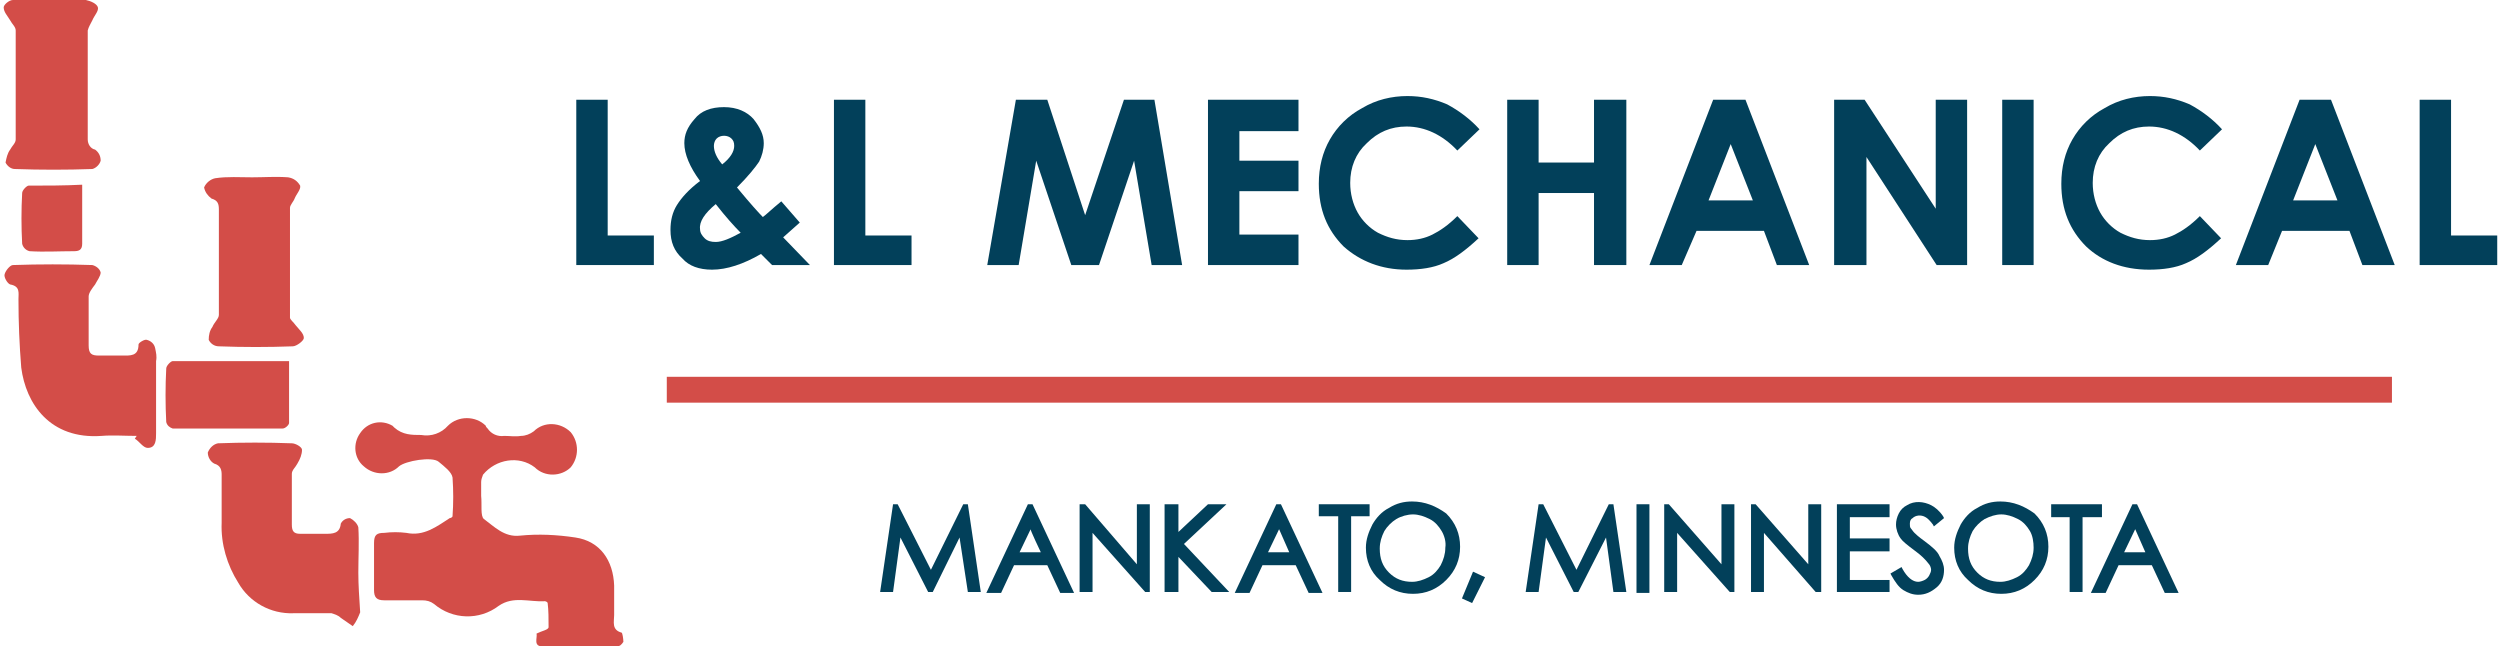 <?xml version="1.0" encoding="UTF-8"?>
<!-- Generator: Adobe Illustrator 27.0.1, SVG Export Plug-In . SVG Version: 6.00 Build 0)  -->
<svg xmlns="http://www.w3.org/2000/svg" xmlns:xlink="http://www.w3.org/1999/xlink" version="1.1" id="Layer_1" x="0px" y="0px" viewBox="0 0 270.7 70" style="enable-background:new 0 0 270.7 70;" xml:space="preserve">
<style type="text/css">
	.st0{fill:#02405A;}
	.st1{fill:#D34D48;}
</style>
<polygon class="st0" points="104.3,54.6 100.8,61.7 97.2,54.6 96.7,54.6 95.3,64.1 96.7,64.1 97.5,58.2 100.5,64.1 101,64.1   103.9,58.2 104.8,64.1 106.2,64.1 104.8,54.6 "></polygon>
<path class="st0" d="M111.3,54.6l-4.5,9.6h1.6l1.4-3h3.6l1.4,3h1.5l-4.5-9.6H111.3L111.3,54.6z M112.7,59.8h-2.3l1.2-2.5  C111.5,57.3,112.7,59.8,112.7,59.8z"></path>
<path class="st0" d="M152.9,54.3c-0.9,0-1.7,0.2-2.5,0.7c-0.8,0.4-1.4,1.1-1.8,1.8c-0.4,0.8-0.7,1.6-0.7,2.5c0,1.4,0.5,2.6,1.5,3.5  c1,1,2.2,1.5,3.6,1.5s2.6-0.5,3.6-1.5c1-1,1.5-2.2,1.5-3.6s-0.5-2.6-1.5-3.6C155.5,54.8,154.3,54.3,152.9,54.3L152.9,54.3z   M156.5,59.3c0,0.7-0.2,1.3-0.5,1.9c-0.3,0.5-0.7,1-1.3,1.3s-1.2,0.5-1.8,0.5c-1,0-1.8-0.3-2.5-1c-0.7-0.7-1-1.5-1-2.6  c0-0.7,0.2-1.3,0.5-1.9c0.3-0.5,0.8-1,1.3-1.3s1.2-0.5,1.8-0.5c0.6,0,1.2,0.2,1.8,0.5c0.6,0.3,1,0.8,1.3,1.3S156.6,58.7,156.5,59.3  L156.5,59.3z"></path>
<polygon class="st0" points="123.1,61.1 117.5,54.6 116.9,54.6 116.9,64.1 118.3,64.1 118.3,57.7 124,64.1 124.5,64.1 124.5,54.6   123.1,54.6 "></polygon>
<path class="st0" d="M138.2,54.6l-4.5,9.6h1.6l1.4-3h3.6l1.4,3h1.5l-4.5-9.6H138.2L138.2,54.6z M139.6,59.8h-2.3l1.2-2.5L139.6,59.8  z"></path>
<polygon class="st0" points="132.8,54.6 130.8,54.6 127.6,57.6 127.6,54.6 126.1,54.6 126.1,64.1 127.6,64.1 127.6,60.3 131.2,64.1   133.1,64.1 128.2,58.9 "></polygon>
<polygon class="st0" points="158.3,64.8 159.4,65.3 160.8,62.5 159.5,61.9 "></polygon>
<polygon class="st0" points="174.2,54.6 170.7,61.7 167.1,54.6 166.6,54.6 165.2,64.1 166.6,64.1 167.4,58.2 170.4,64.1 170.9,64.1   173.9,58.2 174.7,64.1 176.1,64.1 174.7,54.6 "></polygon>
<rect x="177.2" y="54.6" class="st0" width="1.4" height="9.6"></rect>
<polygon class="st0" points="186.4,61.1 180.7,54.6 180.2,54.6 180.2,64.1 181.6,64.1 181.6,57.7 187.3,64.1 187.8,64.1 187.8,54.6   186.4,54.6 "></polygon>
<polygon class="st0" points="195.8,61.1 190.1,54.6 189.6,54.6 189.6,64.1 191,64.1 191,57.7 196.6,64.1 197.2,64.1 197.2,54.6   195.8,54.6 "></polygon>
<polygon class="st0" points="198.9,64.1 204.6,64.1 204.6,62.8 200.3,62.8 200.3,59.7 204.6,59.7 204.6,58.3 200.3,58.3 200.3,56   204.6,56 204.6,54.6 198.9,54.6 "></polygon>
<path class="st0" d="M208.4,58.6c-0.7-0.5-1-0.8-1.1-0.9c-0.2-0.2-0.3-0.4-0.4-0.5c-0.1-0.1-0.1-0.3-0.1-0.5c0-0.3,0.1-0.5,0.3-0.6  c0.3-0.3,0.9-0.4,1.4-0.1c0.2,0.1,0.5,0.4,0.8,0.8l0.1,0.2l1.1-0.9l-0.1-0.2c-0.4-0.6-0.9-1-1.3-1.2c-0.8-0.4-1.8-0.5-2.6,0  c-0.4,0.2-0.7,0.5-0.9,0.9c-0.2,0.4-0.3,0.8-0.3,1.2c0,0.5,0.2,1.1,0.5,1.5c0.2,0.3,0.7,0.7,1.5,1.3c0.7,0.5,1.2,1,1.5,1.4  c0.2,0.2,0.3,0.5,0.3,0.7c0,0.2-0.1,0.4-0.2,0.6s-0.3,0.4-0.5,0.5c-0.2,0.1-0.5,0.2-0.7,0.2c-0.6,0-1.2-0.5-1.7-1.4l-0.1-0.2  l-1.2,0.7l0.1,0.2c0.4,0.7,0.8,1.3,1.3,1.6c0.5,0.3,1,0.5,1.6,0.5c0.8,0,1.4-0.3,2-0.8s0.8-1.2,0.8-1.9c0-0.5-0.2-1-0.5-1.5  C209.8,59.7,209.2,59.2,208.4,58.6L208.4,58.6z"></path>
<path class="st0" d="M216.6,54.3c-0.9,0-1.7,0.2-2.5,0.7c-0.8,0.4-1.4,1.1-1.8,1.8c-0.4,0.8-0.7,1.6-0.7,2.5c0,1.4,0.5,2.6,1.5,3.5  c1,1,2.2,1.5,3.6,1.5s2.6-0.5,3.6-1.5c1-1,1.5-2.2,1.5-3.6s-0.5-2.6-1.5-3.6C219.2,54.8,218,54.3,216.6,54.3L216.6,54.3z   M220.2,59.3c0,0.7-0.2,1.3-0.5,1.9c-0.3,0.5-0.7,1-1.3,1.3c-0.6,0.3-1.2,0.5-1.8,0.5c-1,0-1.8-0.3-2.5-1c-0.7-0.7-1-1.5-1-2.6  c0-0.7,0.2-1.3,0.5-1.9c0.3-0.5,0.8-1,1.3-1.3c0.6-0.3,1.2-0.5,1.8-0.5s1.2,0.2,1.8,0.5c0.6,0.3,1,0.8,1.3,1.3  S220.2,58.7,220.2,59.3L220.2,59.3z"></path>
<polygon class="st0" points="227.6,54.6 222.1,54.6 222.1,56 224.1,56 224.1,64.1 225.5,64.1 225.5,56 227.6,56 "></polygon>
<path class="st0" d="M230.9,54.6l-4.5,9.6h1.6l1.4-3h3.6l1.4,3h1.5l-4.5-9.6L230.9,54.6L230.9,54.6z M232.3,59.8H230l1.2-2.5  L232.3,59.8z"></path>
<polygon class="st0" points="148.3,54.6 142.8,54.6 142.8,55.9 144.9,55.9 144.9,64.1 146.3,64.1 146.3,55.9 148.3,55.9 "></polygon>
<rect x="72.2" y="40.8" class="st1" width="186.8" height="2.8"></rect>
<polygon class="st0" points="65.8,10.8 62.4,10.8 62.4,28.7 70.8,28.7 70.8,25.5 65.8,25.5 "></polygon>
<path class="st0" d="M77.1,29.2c1.6,0,3.4-0.6,5.3-1.7l1.2,1.2h4.1l-2.9-3l0.9-0.8l0.9-0.8l-2-2.3c-1.1,0.9-1.7,1.5-2,1.7  c-0.4-0.4-1.4-1.5-2.8-3.2c1.2-1.2,2-2.2,2.4-2.8c0.3-0.6,0.5-1.3,0.5-2c0-0.9-0.4-1.7-1.1-2.6c-0.7-0.8-1.8-1.3-3.2-1.3  c-1.4,0-2.5,0.4-3.2,1.3c-0.8,0.9-1.1,1.7-1.1,2.6c0,1.2,0.6,2.6,1.7,4.1c-1.2,0.9-2,1.8-2.5,2.6c-0.5,0.8-0.7,1.7-0.7,2.7  c0,1.3,0.4,2.3,1.3,3.1C74.6,28.8,75.7,29.2,77.1,29.2z M77.6,15c0.2-0.2,0.5-0.3,0.8-0.3c0.3,0,0.6,0.1,0.8,0.3  c0.2,0.2,0.3,0.4,0.3,0.8c0,0.6-0.4,1.3-1.3,2c-0.6-0.7-0.9-1.4-0.9-2C77.3,15.5,77.4,15.2,77.6,15L77.6,15z M77.5,22.1  c1.1,1.4,2,2.4,2.7,3.1c-1.1,0.6-2,1-2.7,1c-0.5,0-0.9-0.1-1.2-0.4c-0.3-0.3-0.5-0.6-0.5-1C75.7,24,76.3,23.1,77.5,22.1L77.5,22.1z"></path>
<polygon class="st0" points="98.7,25.5 93.7,25.5 93.7,10.8 90.3,10.8 90.3,28.7 98.7,28.7 "></polygon>
<polygon class="st0" points="112.2,17.4 116,28.7 119,28.7 122.8,17.4 124.7,28.7 128,28.7 125,10.8 121.7,10.8 117.5,23.3   113.4,10.8 110,10.8 106.9,28.7 110.3,28.7 "></polygon>
<polygon class="st0" points="140.6,25.4 134.2,25.4 134.2,20.7 140.6,20.7 140.6,17.4 134.2,17.4 134.2,14.2 140.6,14.2 140.6,10.8   130.8,10.8 130.8,28.7 140.6,28.7 "></polygon>
<path class="st0" d="M152.3,29.2c1.5,0,2.9-0.2,4-0.7c1.2-0.5,2.4-1.4,3.8-2.7l-2.3-2.4c-1,1-1.9,1.6-2.7,2s-1.7,0.6-2.7,0.6  c-1.2,0-2.2-0.3-3.2-0.8c-0.9-0.5-1.7-1.3-2.2-2.2c-0.5-0.9-0.8-2-0.8-3.2c0-1.7,0.6-3.2,1.8-4.3c1.2-1.2,2.6-1.8,4.3-1.8  c2,0,3.9,0.9,5.5,2.6l2.4-2.3c-1-1.1-2.2-2-3.5-2.7c-1.4-0.6-2.8-0.9-4.3-0.9c-1.7,0-3.4,0.4-4.9,1.3c-1.5,0.8-2.7,2-3.5,3.4  s-1.2,3-1.2,4.8c0,2.8,0.9,5,2.7,6.8C147.3,28.3,149.6,29.2,152.3,29.2L152.3,29.2z"></path>
<polygon class="st0" points="166.6,20.9 172.6,20.9 172.6,28.7 176.1,28.7 176.1,10.8 172.6,10.8 172.6,17.6 166.6,17.6 166.6,10.8   163.2,10.8 163.2,28.7 166.6,28.7 "></polygon>
<path class="st0" d="M183.7,25h7.3l1.4,3.7h3.5l-6.9-17.9h-3.5l-6.9,17.9h3.5L183.7,25L183.7,25z M187.4,15.6l2.4,6.1H185  L187.4,15.6L187.4,15.6z"></path>
<polygon class="st0" points="202.1,17 209.7,28.7 213,28.7 213,10.8 209.6,10.8 209.6,22.6 201.9,10.8 198.6,10.8 198.6,28.7   202.1,28.7 "></polygon>
<rect x="216.8" y="10.8" class="st0" width="3.4" height="17.9"></rect>
<path class="st0" d="M232.7,29.2c1.5,0,2.9-0.2,4-0.7c1.2-0.5,2.4-1.4,3.8-2.7l-2.3-2.4c-1,1-1.9,1.6-2.7,2s-1.7,0.6-2.7,0.6  c-1.2,0-2.2-0.3-3.2-0.8c-0.9-0.5-1.7-1.3-2.2-2.2c-0.5-0.9-0.8-2-0.8-3.2c0-1.7,0.6-3.2,1.8-4.3c1.2-1.2,2.6-1.8,4.3-1.8  c2,0,3.9,0.9,5.5,2.6l2.4-2.3c-1-1.1-2.2-2-3.5-2.7c-1.4-0.6-2.8-0.9-4.3-0.9c-1.7,0-3.4,0.4-4.9,1.3c-1.5,0.8-2.7,2-3.5,3.4  s-1.2,3-1.2,4.8c0,2.8,0.9,5,2.7,6.8C227.6,28.3,229.9,29.2,232.7,29.2L232.7,29.2z"></path>
<path class="st0" d="M249,10.8l-6.9,17.9h3.5l1.5-3.7h7.3l1.4,3.7h3.5l-6.9-17.9H249z M248.3,21.7l2.4-6.1l2.4,6.1H248.3L248.3,21.7  z"></path>
<polygon class="st0" points="265.4,25.5 265.4,10.8 262,10.8 262,28.7 270.4,28.7 270.4,25.5 "></polygon>
<path class="st1" d="M67.3,68.5c-1.1-0.3-0.8-1.2-0.8-1.9c0-1.1,0-2.1,0-3.2c-0.1-2.7-1.5-4.8-4.2-5.2c-2-0.3-4-0.4-6-0.2  c-1.7,0.2-2.8-1-3.9-1.8c-0.4-0.3-0.2-1.6-0.3-2.5c0-0.5,0-1,0-1.5c0-0.3,0.1-0.5,0.2-0.8c1.4-1.7,3.9-2.1,5.6-0.8  c1.1,1.1,2.9,1,3.9,0c0.9-1.1,0.9-2.7,0-3.8c-1.1-1.1-2.9-1.2-4-0.1c-0.4,0.3-0.9,0.5-1.4,0.5c-0.6,0.1-1.2,0-1.8,0  c-0.7,0.1-1.4-0.2-1.8-0.8c-0.1-0.1-0.2-0.2-0.2-0.3c-1.1-1.1-3-1.1-4.1,0c-0.7,0.8-1.8,1.2-2.9,1c-1,0-2,0-2.9-0.8  c-0.1-0.1-0.1-0.1-0.2-0.2c-1.2-0.7-2.7-0.4-3.5,0.8c-0.8,1.1-0.7,2.7,0.4,3.6l0,0c1.1,1,2.8,1,3.8,0c0.7-0.6,3.6-1.1,4.3-0.5  c0.6,0.5,1.4,1.1,1.5,1.7c0.1,1.4,0.1,2.8,0,4.2c0,0.1-0.2,0.2-0.3,0.2c-1.4,0.9-2.8,2-4.7,1.6c-0.8-0.1-1.6-0.1-2.4,0  c-0.8,0-1.1,0.2-1.1,1.1c0,1.7,0,3.4,0,5.1c0,0.8,0.3,1.1,1.1,1.1c1.4,0,2.8,0,4.1,0c0.5,0,0.9,0.1,1.3,0.4c2,1.7,4.9,1.8,7,0.2  c1.6-1.1,3.3-0.4,5-0.5c0.1,0,0.3,0.1,0.3,0.2c0.1,0.8,0.1,1.7,0.1,2.6c0,0.3-0.7,0.4-1.3,0.7c0.1,0.5-0.4,1.4,0.7,1.4  c2.7,0,5.4,0,8,0c0.3,0,0.5-0.2,0.7-0.5C67.5,69.2,67.4,68.5,67.3,68.5L67.3,68.5z"></path>
<path class="st1" d="M38.8,62c0-1.6,0.1-3.3,0-4.9c-0.1-0.4-0.5-0.8-0.9-1c-0.4,0-0.8,0.2-1,0.6c-0.1,1.1-0.9,1.1-1.7,1.1  c-0.9,0-1.8,0-2.7,0c-0.7,0-0.9-0.3-0.9-1c0-1.8,0-3.7,0-5.5c0-0.4,0.4-0.7,0.6-1.1c0.3-0.5,0.5-1,0.5-1.5c0-0.3-0.7-0.7-1.1-0.7  c-2.7-0.1-5.3-0.1-8,0c-0.5,0.1-0.9,0.5-1.1,1c0,0.5,0.3,1,0.7,1.2c0.7,0.2,0.8,0.7,0.8,1.2c0,1.7,0,3.5,0,5.2  c-0.1,2.3,0.6,4.6,1.8,6.5c1.2,2.1,3.5,3.4,6,3.3c1.4,0,2.8,0,4.1,0c0.3,0.1,0.7,0.2,1,0.5c0.4,0.3,0.9,0.6,1.3,0.9  c0.4-0.5,0.6-1,0.8-1.5C38.9,64.7,38.8,63.4,38.8,62L38.8,62L38.8,62z"></path>
<path class="st1" d="M15.9,36.8c-0.2-0.1-0.9,0.3-0.9,0.5c0,1.3-0.9,1.2-1.8,1.2c-0.8,0-1.6,0-2.5,0c-0.8,0-1.1-0.2-1.1-1.1  c0-1.8,0-3.5,0-5.3c0-0.4,0.4-0.9,0.7-1.3c0.2-0.4,0.6-0.9,0.6-1.3c-0.1-0.4-0.5-0.7-0.9-0.8c-2.9-0.1-5.7-0.1-8.6,0  c-0.3,0-0.8,0.6-0.9,1c-0.1,0.3,0.3,1,0.6,1.1c1.1,0.2,0.9,0.9,0.9,1.6c0,2.5,0.1,4.9,0.3,7.4c0.5,3.9,3.1,7.8,8.7,7.4  c1.2-0.1,2.5,0,3.8,0l-0.2,0.3c0.5,0.3,0.9,1,1.4,1c0.9,0,0.9-0.9,0.9-1.6c0-2.6,0-5.2,0-7.8c0.1-0.5,0-0.9-0.1-1.4  C16.7,37.2,16.3,36.9,15.9,36.8z"></path>
<path class="st1" d="M1.7,3.3c0,3.9,0,7.9,0,11.8c0,0.4-0.4,0.7-0.6,1.1c-0.3,0.4-0.4,0.9-0.5,1.4c0.2,0.4,0.6,0.7,1,0.7  c2.8,0.1,5.6,0.1,8.4,0c0.4-0.1,0.8-0.5,0.9-0.9c0-0.5-0.2-0.9-0.6-1.2c0,0,0,0,0,0c-0.5-0.1-0.8-0.6-0.8-1.1c0-3.9,0-7.9,0-11.8  C9.6,2.9,9.8,2.6,10,2.2c0.2-0.5,0.7-1,0.6-1.4C10.5,0.4,9.8,0.1,9.3,0C8-0.1,6.8,0,5.5,0l0,0C4.1,0,2.8,0,1.4,0c-0.4,0-1,0.5-1,0.8  c0,0.5,0.4,0.9,0.7,1.4C1.3,2.6,1.7,2.9,1.7,3.3L1.7,3.3z"></path>
<path class="st1" d="M22.9,21.5c0.7,0.2,0.8,0.6,0.8,1.2c0,3.8,0,7.6,0,11.4c0,0.4-0.5,0.8-0.7,1.3c-0.3,0.4-0.4,0.9-0.4,1.4  c0.2,0.4,0.6,0.7,1.1,0.7c2.7,0.1,5.3,0.1,8,0c0.4,0,1.2-0.6,1.2-0.9c0-0.5-0.5-0.9-0.9-1.4c-0.2-0.3-0.6-0.6-0.6-0.8  c0-4,0-7.9,0-11.9c0-0.3,0.4-0.7,0.5-1c0.2-0.5,0.7-1,0.6-1.4c-0.3-0.5-0.7-0.8-1.3-0.9c-1.3-0.1-2.6,0-3.9,0l0,0  c-1.3,0-2.7-0.1-4,0.1c-0.5,0.1-1,0.5-1.2,1C22.2,20.8,22.5,21.2,22.9,21.5z"></path>
<path class="st1" d="M30.6,46.4c0.3,0,0.7-0.4,0.7-0.6c0-2.2,0-4.4,0-6.7c-4.3,0-8.5,0-12.6,0c-0.2,0-0.7,0.5-0.7,0.8  c-0.1,1.9-0.1,3.9,0,5.8c0.1,0.4,0.4,0.6,0.7,0.7C22.7,46.4,26.7,46.4,30.6,46.4z"></path>
<path class="st1" d="M3.1,20.1c-0.2,0-0.7,0.5-0.7,0.8c-0.1,1.8-0.1,3.7,0,5.5c0.1,0.4,0.4,0.7,0.8,0.8c1.6,0.1,3.2,0,4.8,0  c0.5,0,0.9-0.1,0.9-0.8c0-2.1,0-4.2,0-6.4C6.9,20.1,5,20.1,3.1,20.1L3.1,20.1z"></path>
</svg>

